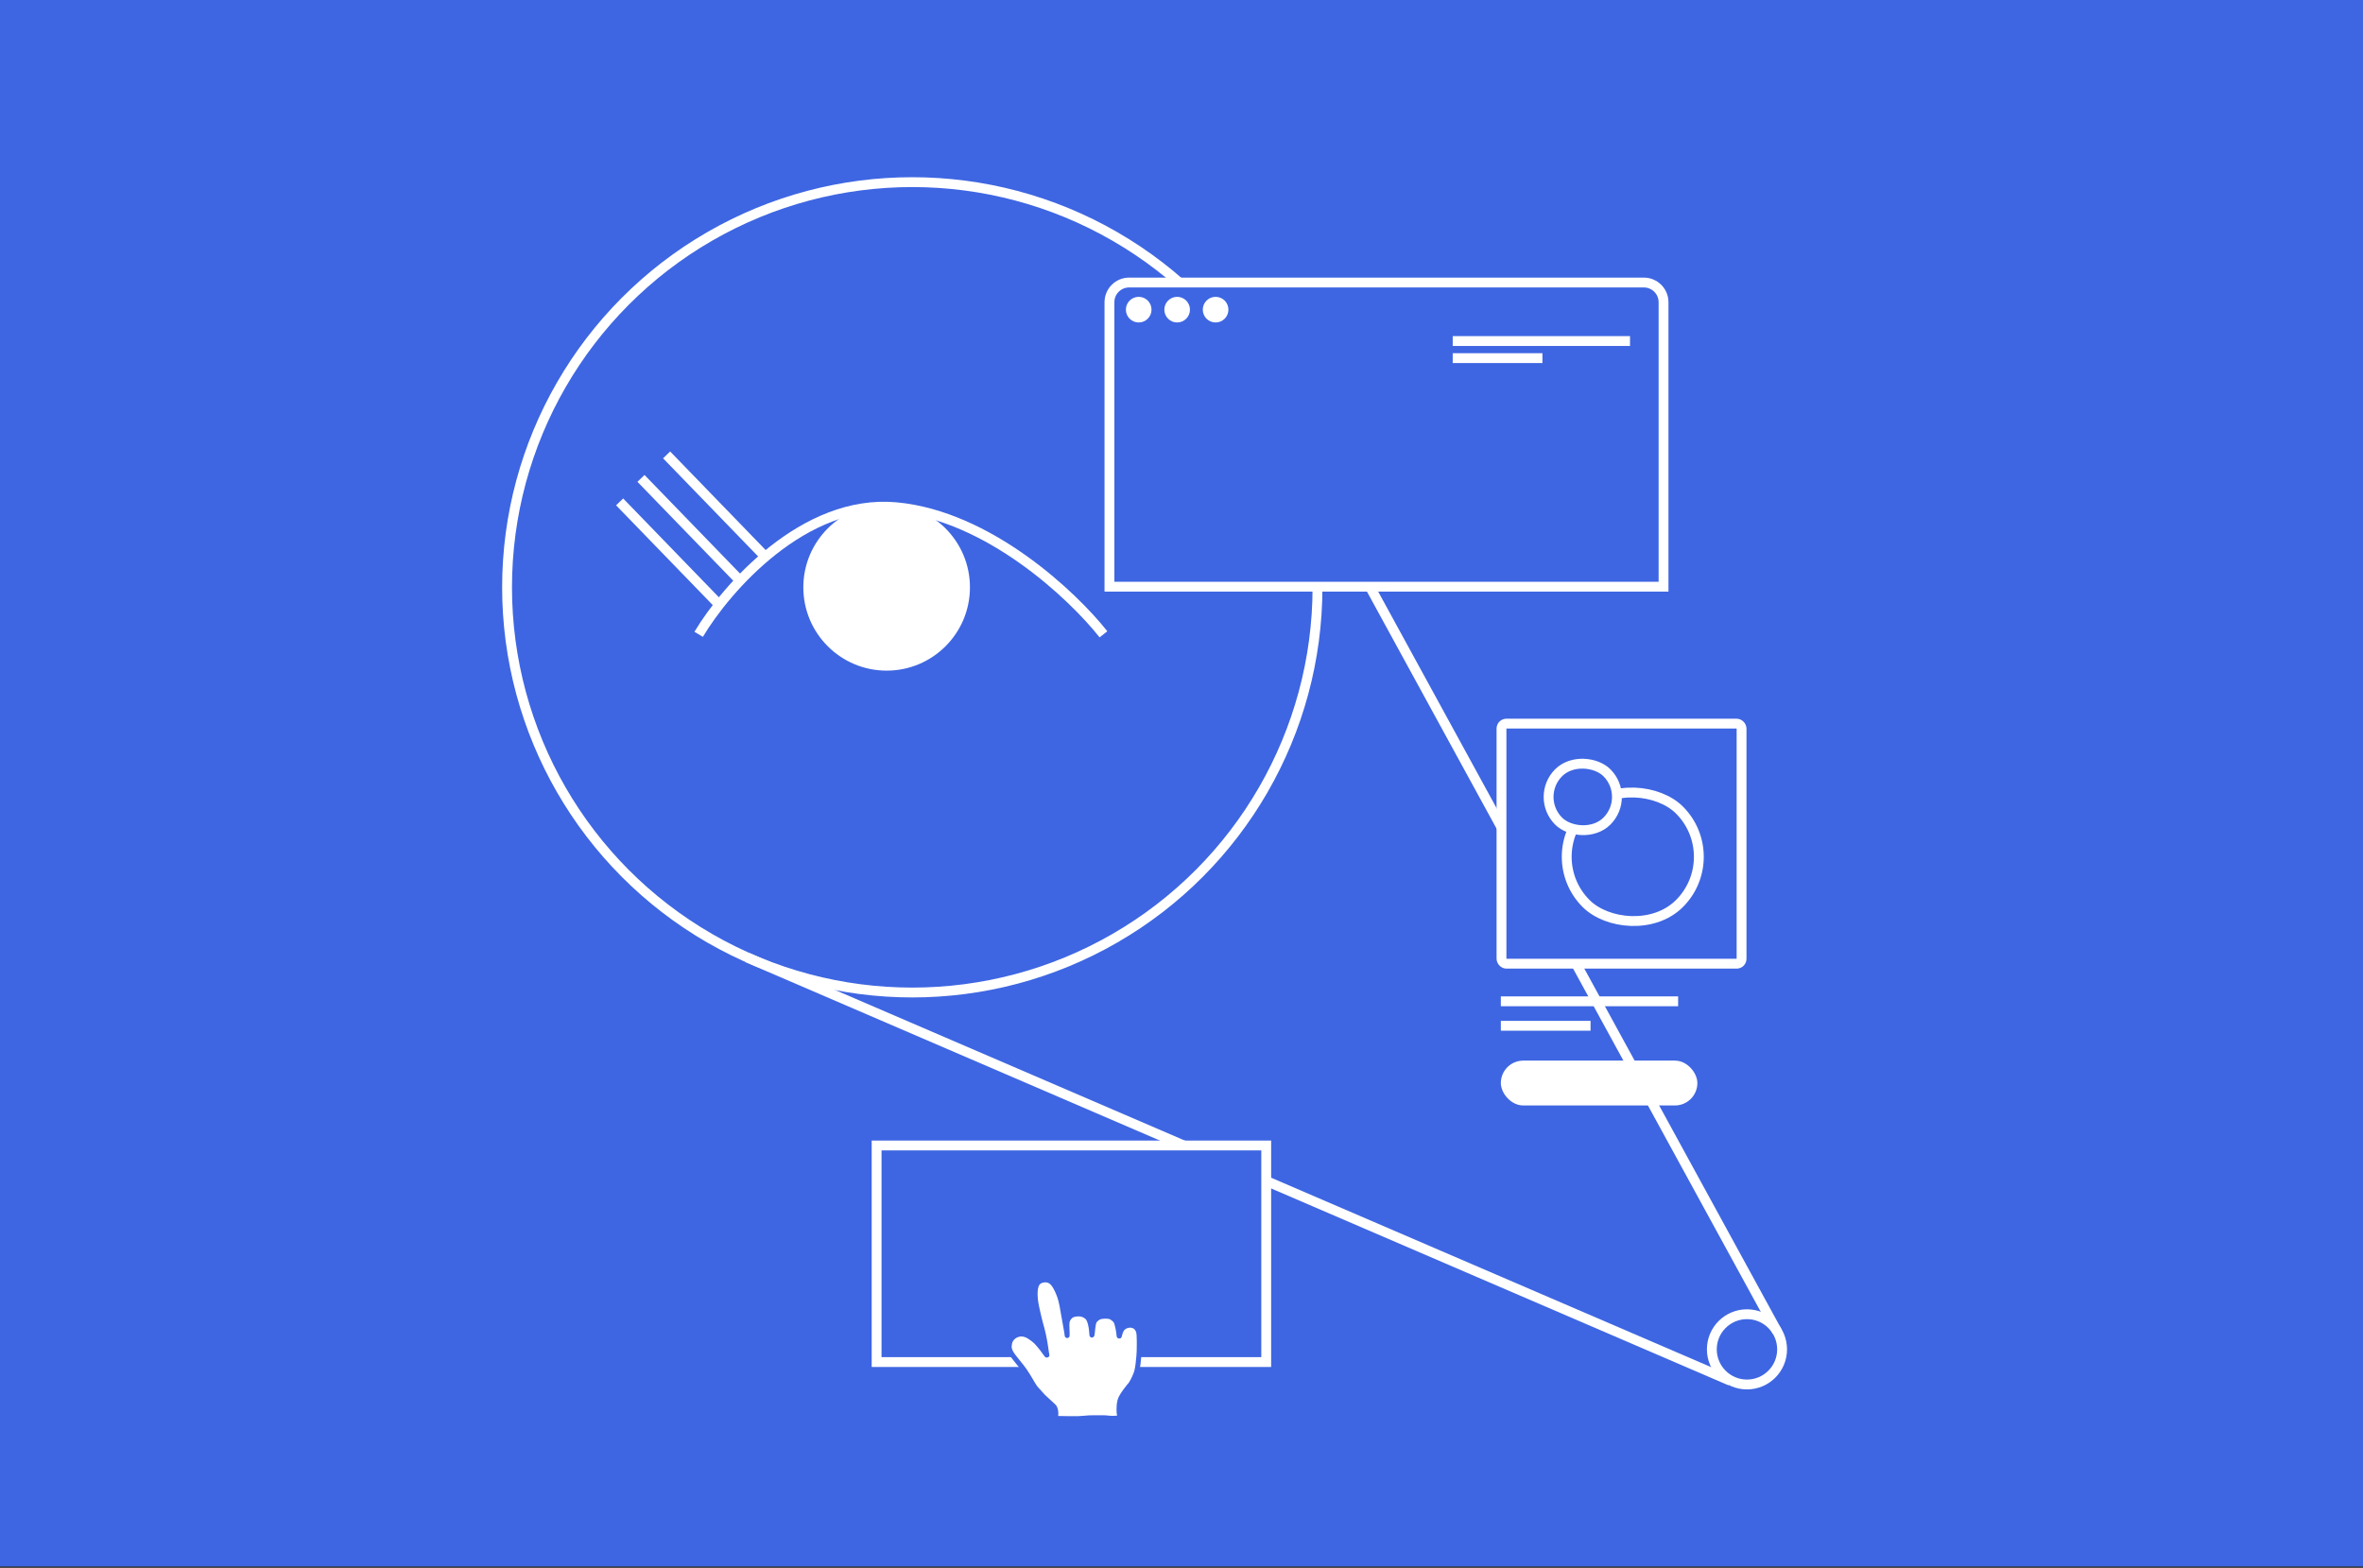 <?xml version="1.0" encoding="UTF-8"?> <svg xmlns="http://www.w3.org/2000/svg" width="960" height="637" viewBox="0 0 960 637" fill="none"><rect x="0" y="0" width="960" height="637" fill="#333333" stroke="none"/><rect width="960" height="636.4" fill="#3E66E2"></rect><circle cx="370.623" cy="238.623" r="164.623" fill="#3E66E2" stroke="white" stroke-width="4"></circle><circle cx="709.729" cy="548.223" r="14.272" stroke="white" stroke-width="4"></circle><path d="M514.165 160.879L722 541" stroke="white" stroke-width="4"></path><path d="M303.5 389L703 560.999" stroke="white" stroke-width="4"></path><path d="M450.729 122.787C450.729 118.369 454.31 114.787 458.729 114.787H667.836C672.254 114.787 675.836 118.369 675.836 122.787V238.358H450.729V122.787Z" fill="#3E66E2" stroke="white" stroke-width="4"></path><circle cx="360.21" cy="238.623" r="33.845" fill="white"></circle><path d="M283.841 257.717C294.978 239.059 326.625 202.61 364.115 206.081C401.605 209.552 435.856 241.951 448.295 257.717" stroke="white" stroke-width="4"></path><path d="M292.085 245.566L251.73 203.91" stroke="white" stroke-width="4"></path><path d="M300.763 236.019L260.409 194.363" stroke="white" stroke-width="4"></path><path d="M311.177 226.474L270.823 184.818" stroke="white" stroke-width="4"></path><circle cx="462.613" cy="125.807" r="5.207" fill="white"></circle><circle cx="478.234" cy="125.807" r="5.207" fill="white"></circle><circle cx="493.855" cy="125.807" r="5.207" fill="white"></circle><rect x="610" y="294" width="97.536" height="97.536" rx="2" fill="#3E66E2" stroke="white" stroke-width="4"></rect><rect x="625.384" y="348.1" width="53.677" height="53.677" rx="26.838" transform="rotate(-45 625.384 348.1)" stroke="white" stroke-width="4"></rect><rect x="623.384" y="323.781" width="27.771" height="27.771" rx="13.885" transform="rotate(-45 623.384 323.781)" fill="#3E66E2" stroke="white" stroke-width="4"></rect><line x1="609.735" y1="406.818" x2="681.765" y2="406.818" stroke="white" stroke-width="4"></line><line x1="590.185" y1="138.559" x2="662.214" y2="138.559" stroke="white" stroke-width="4"></line><rect x="356.135" y="465.391" width="158.284" height="87.99" fill="#3E66E2" stroke="white" stroke-width="4"></rect><line x1="609.735" y1="416.76" x2="646.184" y2="416.76" stroke="white" stroke-width="4"></line><line x1="590.185" y1="145.502" x2="626.633" y2="145.502" stroke="white" stroke-width="4"></line><rect x="609.735" y="430.91" width="79.84" height="18.224" rx="9.112" fill="white"></rect><path fill-rule="evenodd" clip-rule="evenodd" d="M420.682 563.949C419.633 562.624 418.359 559.913 416.092 556.624C414.807 554.763 411.621 551.258 410.672 549.479C409.848 547.906 409.937 547.2 410.133 545.897C410.48 543.578 412.858 541.773 415.394 542.016C417.311 542.197 418.935 543.464 420.398 544.66C421.28 545.38 422.366 546.779 423.019 547.57C423.621 548.293 423.769 548.592 424.411 549.449C425.26 550.583 425.526 551.144 425.201 549.896C424.939 548.064 424.511 544.937 423.891 542.171C423.418 540.074 423.303 539.745 422.853 538.135C422.377 536.422 422.133 535.222 421.686 533.405C421.376 532.121 420.818 529.495 420.667 528.018C420.457 525.998 420.346 522.705 421.642 521.191C422.657 520.006 424.987 519.647 426.431 520.379C428.321 521.335 429.396 524.082 429.887 525.179C430.77 527.151 431.316 529.429 431.792 532.42C432.398 536.227 433.513 541.51 433.55 542.622C433.639 541.259 433.299 538.39 433.535 537.083C433.749 535.898 434.746 534.521 435.994 534.148C437.05 533.834 438.287 533.719 439.377 533.945C440.532 534.181 441.751 535.008 442.205 535.787C443.542 538.091 443.568 542.799 443.623 542.548C443.94 541.16 443.885 538.01 444.672 536.699C445.189 535.835 446.507 535.056 447.208 534.93C448.294 534.738 449.627 534.679 450.768 534.901C451.687 535.082 452.932 536.175 453.268 536.699C454.072 537.969 454.53 541.562 454.667 542.821C454.722 543.342 454.94 541.374 455.749 540.104C457.248 537.744 462.554 537.286 462.757 542.463C462.849 544.878 462.831 544.767 462.831 546.392C462.831 548.301 462.787 549.449 462.683 550.83C462.569 552.307 462.251 555.645 461.79 557.262C461.472 558.374 460.42 560.873 459.382 562.373C459.382 562.373 455.417 566.988 454.985 569.067C454.549 571.142 454.693 571.157 454.608 572.63C454.523 574.1 455.055 576.035 455.055 576.035C455.055 576.035 452.093 576.419 450.498 576.164C449.054 575.931 447.267 573.059 446.806 572.18C446.171 570.969 444.816 571.201 444.288 572.095C443.457 573.509 441.67 576.046 440.407 576.204C437.94 576.515 432.823 576.319 428.816 576.278C428.816 576.278 429.499 572.545 427.978 571.264C426.852 570.308 424.913 568.369 423.754 567.35L420.682 563.949Z" fill="white"></path><path fill-rule="evenodd" clip-rule="evenodd" d="M420.682 563.949C419.633 562.624 418.359 559.913 416.092 556.624C414.807 554.763 411.621 551.258 410.672 549.479C409.848 547.906 409.937 547.2 410.133 545.897C410.48 543.578 412.858 541.773 415.394 542.016C417.311 542.197 418.935 543.464 420.398 544.66C421.28 545.38 422.366 546.779 423.019 547.57C423.621 548.293 423.769 548.592 424.411 549.449C425.26 550.583 425.526 551.144 425.201 549.896C424.939 548.064 424.511 544.937 423.891 542.171C423.418 540.074 423.303 539.745 422.853 538.135C422.377 536.422 422.133 535.222 421.686 533.405C421.376 532.121 420.818 529.495 420.667 528.018C420.457 525.998 420.346 522.705 421.642 521.191C422.657 520.006 424.987 519.647 426.431 520.379C428.321 521.335 429.396 524.082 429.887 525.179C430.77 527.151 431.316 529.429 431.792 532.42C432.398 536.227 433.513 541.51 433.55 542.622C433.639 541.259 433.299 538.39 433.535 537.083C433.749 535.898 434.746 534.521 435.994 534.148C437.05 533.834 438.287 533.719 439.377 533.945C440.532 534.181 441.751 535.008 442.205 535.787C443.542 538.091 443.568 542.799 443.623 542.548C443.94 541.16 443.885 538.01 444.672 536.699C445.189 535.835 446.507 535.056 447.208 534.93C448.294 534.738 449.627 534.679 450.768 534.901C451.687 535.082 452.932 536.175 453.268 536.699C454.072 537.969 454.53 541.562 454.667 542.821C454.722 543.342 454.94 541.374 455.749 540.104C457.248 537.744 462.554 537.286 462.757 542.463C462.849 544.878 462.831 544.767 462.831 546.392C462.831 548.301 462.787 549.449 462.683 550.83C462.569 552.307 462.251 555.645 461.79 557.262C461.472 558.374 460.42 560.873 459.382 562.373C459.382 562.373 455.417 566.988 454.985 569.067C454.549 571.142 454.693 571.157 454.608 572.63C454.523 574.1 455.055 576.035 455.055 576.035C455.055 576.035 452.093 576.419 450.498 576.164C449.054 575.931 447.5 576.035 446.5 576C446 576 445.5 576 444.5 576C443 576 441.67 576.046 440.407 576.204C437.94 576.515 432.823 576.319 428.816 576.278C428.816 576.278 429.499 572.545 427.978 571.264C426.852 570.308 424.913 568.369 423.754 567.35L420.682 563.949Z" fill="white" stroke="#3E66E2" stroke-width="2" stroke-linecap="round" stroke-linejoin="round"></path></svg> 